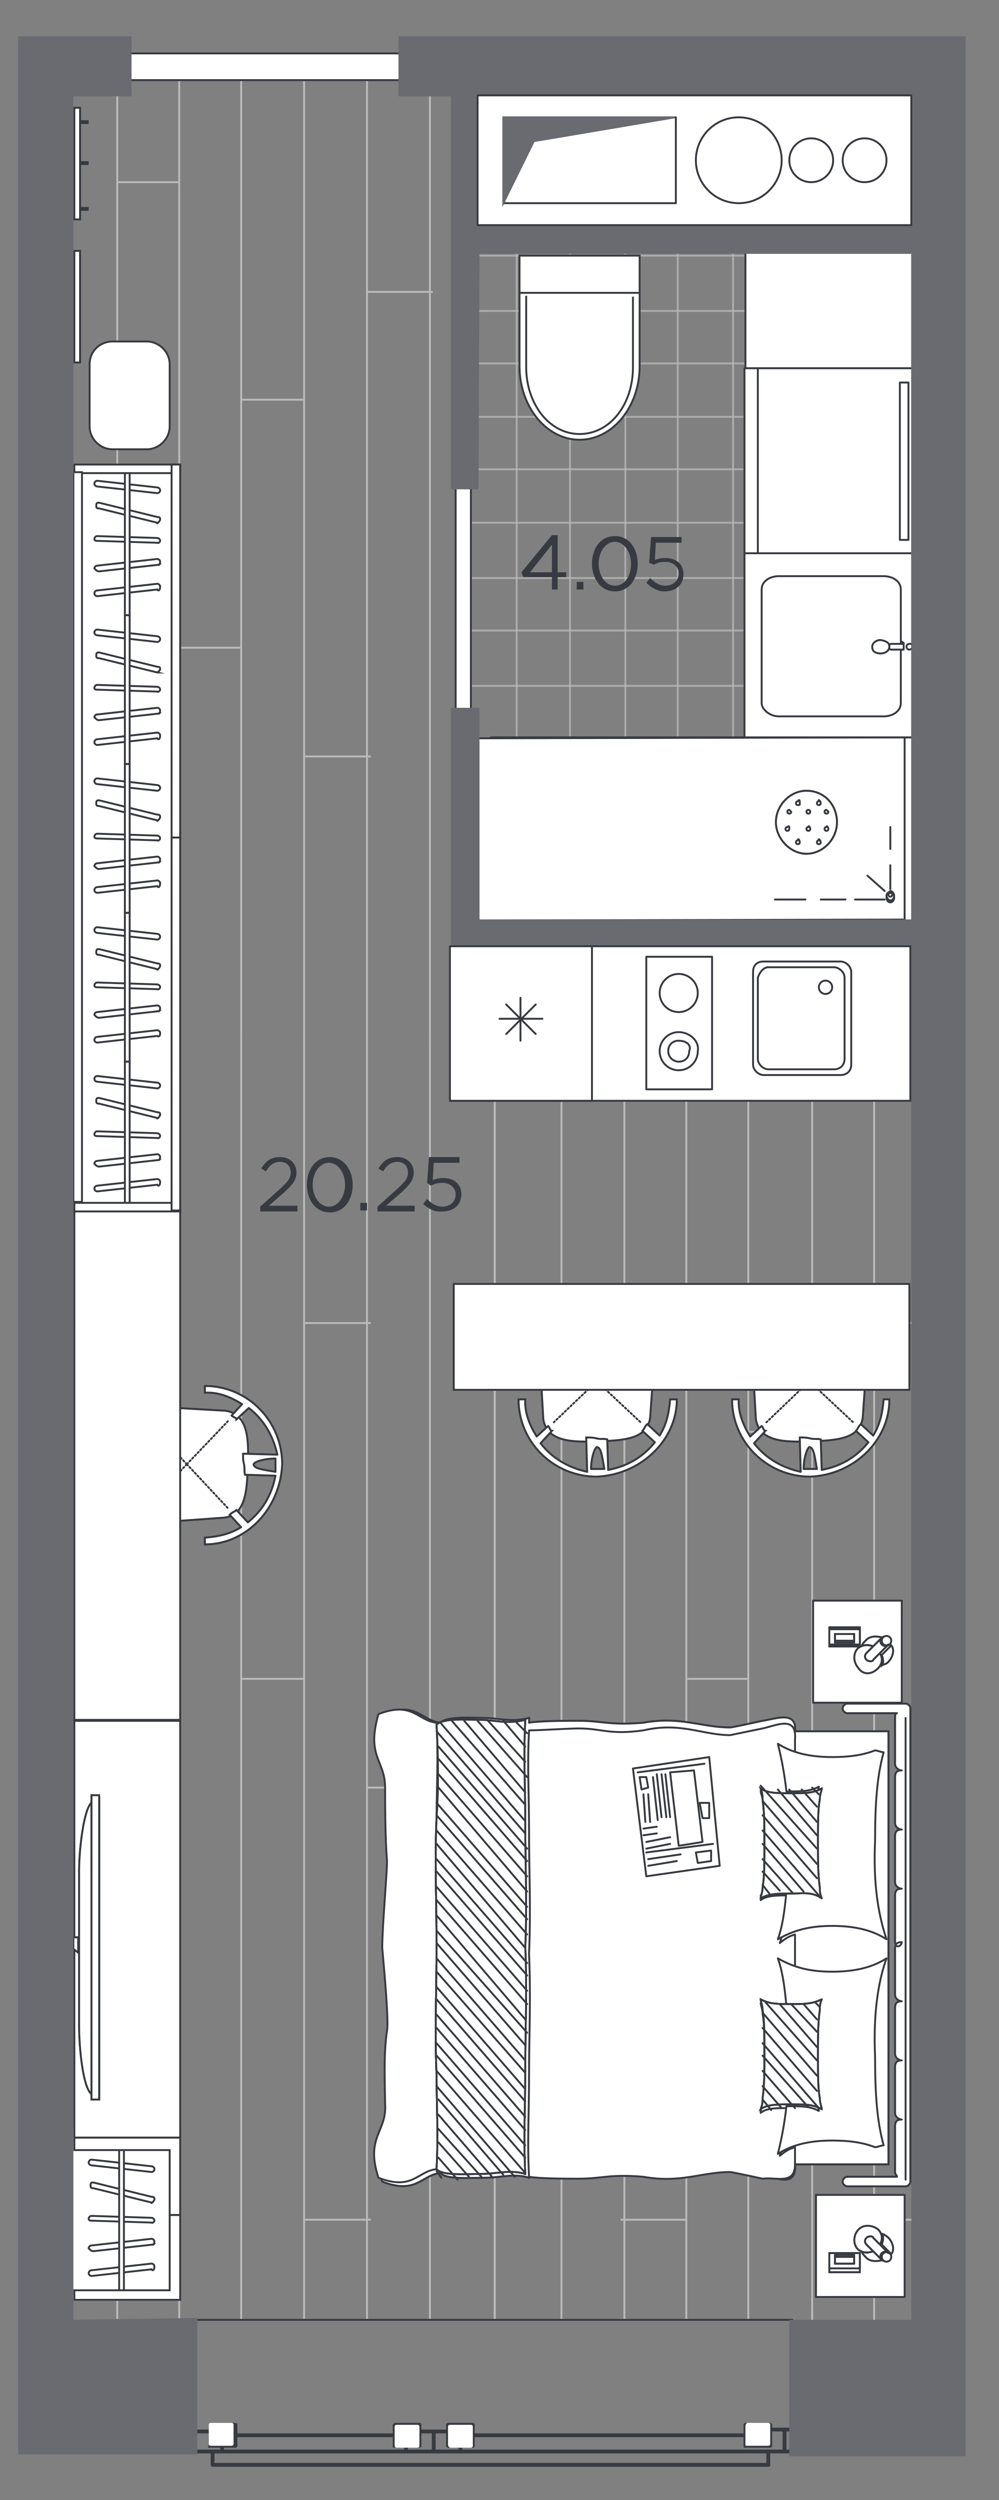 <?xml version="1.0" encoding="utf-8"?>
<!-- Generator: Adobe Illustrator 27.2.0, SVG Export Plug-In . SVG Version: 6.00 Build 0)  -->
<svg version="1.1" id="Слой_1" xmlns="http://www.w3.org/2000/svg" xmlns:xlink="http://www.w3.org/1999/xlink" x="0px" y="0px"
	 viewBox="0 0 104.8 262.1" style="enable-background:new 0 0 104.8 262.1;" xml:space="preserve">
<rect x="0" y="0" width="104.8" height="262.1" fill="#808080" stroke="none"/>
<style type="text/css">
	.st0{opacity:0.74;fill:none;stroke:#BABABA;stroke-width:0.2;stroke-miterlimit:10;enable-background:new    ;}
	.st1{clip-path:url(#SVGID_00000013886718184617497660000000141795579044953019_);}
	.st2{fill:none;}
	.st3{fill:none;stroke:#BABABA;stroke-width:0.2;stroke-miterlimit:10;}
	.st4{fill:#373A41;}
	.st5{fill:#FFFFFF;}
	.st6{fill:#FFFFFF;stroke:#373A41;stroke-width:0.2;stroke-linecap:round;stroke-linejoin:round;stroke-miterlimit:22.926;}
	.st7{fill:#FFFFFF;stroke:#373A41;stroke-width:0.2;stroke-miterlimit:22.926;}
	.st8{fill:#696B71;stroke:#696B71;stroke-width:0.2;stroke-miterlimit:10;}
	.st9{fill-rule:evenodd;clip-rule:evenodd;fill:#FFFFFF;stroke:#373A41;stroke-width:0.2;stroke-miterlimit:10;}
	.st10{fill:#FFFFFF;stroke:#373A41;stroke-width:0.2;stroke-miterlimit:10;}
	.st11{fill:#FFFFFF;stroke:#373A41;stroke-width:0.2;stroke-linecap:round;stroke-linejoin:round;stroke-miterlimit:22.926;}
	
		.st12{fill:#FFFFFF;stroke:#373A41;stroke-width:0.2;stroke-linecap:round;stroke-linejoin:round;stroke-miterlimit:22.926;stroke-dasharray:0.163,0.243;}
</style>
<g>
	<line class="st0" x1="54.2" y1="93.9" x2="54.2" y2="19.5"/>
	<line class="st0" x1="48.7" y1="93.9" x2="48.7" y2="19.8"/>
	<line class="st0" x1="59.8" y1="93.9" x2="59.8" y2="19.5"/>
	<line class="st0" x1="65.6" y1="93.9" x2="65.6" y2="19.5"/>
	<line class="st0" x1="71.1" y1="93.9" x2="71.1" y2="19.5"/>
	<line class="st0" x1="76.9" y1="93.9" x2="76.9" y2="19.5"/>
	<line class="st0" x1="82.5" y1="93.9" x2="82.5" y2="19.5"/>
	<line class="st0" x1="88.3" y1="93.9" x2="88.3" y2="19.8"/>
	<line class="st0" x1="93.8" y1="93.9" x2="93.8" y2="19.8"/>
	<line class="st0" x1="48.4" y1="49.2" x2="95.6" y2="49.2"/>
	<line class="st0" x1="48.4" y1="43.7" x2="95.6" y2="43.7"/>
	<line class="st0" x1="48.4" y1="54.8" x2="95.6" y2="54.8"/>
	<line class="st0" x1="48.4" y1="60.6" x2="95.6" y2="60.6"/>
	<line class="st0" x1="48.4" y1="66.1" x2="95.6" y2="66.1"/>
	<line class="st0" x1="48.4" y1="21.3" x2="96.1" y2="21.3"/>
	<line class="st0" x1="48.4" y1="26.8" x2="96.1" y2="26.8"/>
	<line class="st0" x1="48.4" y1="32.6" x2="95.6" y2="32.6"/>
	<line class="st0" x1="48.4" y1="38.1" x2="95.6" y2="38.1"/>
	<line class="st0" x1="48.4" y1="71.9" x2="95.6" y2="71.9"/>
	<line class="st0" x1="48.4" y1="77.5" x2="95.6" y2="77.5"/>
	<line class="st0" x1="48.4" y1="83.3" x2="95.6" y2="83.3"/>
	<line class="st0" x1="48.4" y1="88.8" x2="95.6" y2="88.8"/>
</g>
<g>
	<g>
		<g>
			<g>
				<defs>
					<polygon id="SVGID_1_" points="98.4,97.7 48.8,97.7 48.8,6.2 4.8,6.9 4.8,243.1 99.4,243.3 					"/>
				</defs>
				<clipPath id="SVGID_00000161603102225924700830000007569680422525560493_">
					<use xlink:href="#SVGID_1_"  style="overflow:visible;"/>
				</clipPath>
				<g style="clip-path:url(#SVGID_00000161603102225924700830000007569680422525560493_);">
					<polygon class="st2" points="163.9,-10.3 163.9,232.8 106.9,233.5 107.2,177.5 8.1,177.8 8.1,229.9 -64.5,230.6 -64.5,77.6 
						44.8,77.6 44.8,-10.3 					"/>
					<g>
						<g>
							<g>
								<g>
									<line class="st3" x1="-0.9" y1="109" x2="-0.9" y2="-177.1"/>
									<line class="st3" x1="5.7" y1="109" x2="5.7" y2="-177.1"/>
									<line class="st3" x1="12.3" y1="109" x2="12.3" y2="-177.1"/>
									<line class="st3" x1="18.8" y1="109" x2="18.8" y2="-177.1"/>
									<line class="st3" x1="25.3" y1="109" x2="25.3" y2="-177.1"/>
									<line class="st3" x1="31.9" y1="109" x2="31.9" y2="-177.1"/>
									<line class="st3" x1="38.5" y1="109" x2="38.5" y2="-177.1"/>
									<line class="st3" x1="45.1" y1="109" x2="45.1" y2="-177.1"/>
									<line class="st3" x1="51.9" y1="109" x2="51.9" y2="-177.1"/>
									<line class="st3" x1="45.4" y1="30.6" x2="38.5" y2="30.6"/>
									<line class="st3" x1="31.9" y1="41.9" x2="25.3" y2="41.9"/>
									<line class="st3" x1="18.8" y1="19.1" x2="12.3" y2="19.1"/>
									<line class="st3" x1="5.3" y1="30.6" x2="-1.3" y2="30.6"/>
									<line class="st3" x1="38.9" y1="79.3" x2="31.9" y2="79.3"/>
									<line class="st3" x1="25.3" y1="67.9" x2="18.8" y2="67.9"/>
									<line class="st3" x1="12.3" y1="79.3" x2="5.7" y2="79.3"/>
									<line class="st3" x1="-1.3" y1="90.6" x2="-7.8" y2="90.6"/>
								</g>
								<g>
									<line class="st3" x1="-0.9" y1="109" x2="-0.9" y2="395"/>
									<line class="st3" x1="5.7" y1="109" x2="5.7" y2="395"/>
									<line class="st3" x1="12.3" y1="109" x2="12.3" y2="395"/>
									<line class="st3" x1="18.8" y1="109" x2="18.8" y2="395"/>
									<line class="st3" x1="25.3" y1="109" x2="25.3" y2="395"/>
									<line class="st3" x1="31.9" y1="109" x2="31.9" y2="395"/>
									<line class="st3" x1="38.5" y1="109" x2="38.5" y2="395"/>
									<line class="st3" x1="45.1" y1="109" x2="45.1" y2="395"/>
									<line class="st3" x1="51.9" y1="109" x2="51.9" y2="395"/>
									<line class="st3" x1="45.4" y1="187.4" x2="38.5" y2="187.4"/>
									<line class="st3" x1="38.9" y1="232.7" x2="31.9" y2="232.7"/>
									<line class="st3" x1="31.9" y1="176" x2="25.3" y2="176"/>
									<line class="st3" x1="18.8" y1="198.9" x2="12.3" y2="198.9"/>
									<line class="st3" x1="12.3" y1="232.7" x2="5.7" y2="232.7"/>
									<line class="st3" x1="5.3" y1="187.4" x2="-1.3" y2="187.4"/>
									<line class="st3" x1="-1.3" y1="221.3" x2="-7.8" y2="221.3"/>
									<line class="st3" x1="38.9" y1="138.7" x2="31.9" y2="138.7"/>
									<line class="st3" x1="25.3" y1="150.1" x2="18.8" y2="150.1"/>
									<line class="st3" x1="12.3" y1="138.7" x2="5.7" y2="138.7"/>
									<line class="st3" x1="-1.3" y1="127.3" x2="-7.8" y2="127.3"/>
								</g>
							</g>
						</g>
						<g>
							<g>
								<g>
									<line class="st3" x1="98.3" y1="109" x2="98.3" y2="395"/>
									<line class="st3" x1="91.7" y1="109" x2="91.7" y2="395"/>
									<line class="st3" x1="85.2" y1="109" x2="85.2" y2="395"/>
									<line class="st3" x1="78.5" y1="109" x2="78.5" y2="395"/>
									<line class="st3" x1="72" y1="109" x2="72" y2="395"/>
									<line class="st3" x1="65.5" y1="109" x2="65.5" y2="395"/>
									<line class="st3" x1="58.9" y1="109" x2="58.9" y2="395"/>
									<line class="st3" x1="51.9" y1="109" x2="51.9" y2="395"/>
									<line class="st3" x1="58.5" y1="187.4" x2="65.5" y2="187.4"/>
									<line class="st3" x1="65.1" y1="232.7" x2="72" y2="232.7"/>
									<line class="st3" x1="72" y1="176" x2="78.5" y2="176"/>
									<line class="st3" x1="85.2" y1="198.9" x2="91.7" y2="198.9"/>
									<line class="st3" x1="91.7" y1="232.7" x2="98.3" y2="232.7"/>
									<line class="st3" x1="98.6" y1="187.4" x2="105.1" y2="187.4"/>
									<line class="st3" x1="65.1" y1="138.7" x2="72" y2="138.7"/>
									<line class="st3" x1="78.5" y1="150.1" x2="85.2" y2="150.1"/>
									<line class="st3" x1="91.7" y1="138.7" x2="98.3" y2="138.7"/>
								</g>
								<g>
									<line class="st3" x1="98.3" y1="109" x2="98.3" y2="-177.1"/>
									<line class="st3" x1="91.7" y1="109" x2="91.7" y2="-177.1"/>
									<line class="st3" x1="85.2" y1="109" x2="85.2" y2="-177.1"/>
									<line class="st3" x1="78.5" y1="109" x2="78.5" y2="-177.1"/>
									<line class="st3" x1="72" y1="109" x2="72" y2="-177.1"/>
									<line class="st3" x1="65.5" y1="109" x2="65.5" y2="-177.1"/>
									<line class="st3" x1="58.9" y1="109" x2="58.9" y2="-177.1"/>
									<line class="st3" x1="51.9" y1="109" x2="51.9" y2="-177.1"/>
									<line class="st3" x1="58.5" y1="30.6" x2="65.5" y2="30.6"/>
									<line class="st3" x1="72" y1="41.9" x2="78.5" y2="41.9"/>
									<line class="st3" x1="85.2" y1="19.1" x2="91.7" y2="19.1"/>
									<line class="st3" x1="98.6" y1="30.6" x2="105.1" y2="30.6"/>
									<line class="st3" x1="65.1" y1="79.3" x2="72" y2="79.3"/>
									<line class="st3" x1="78.5" y1="67.9" x2="85.2" y2="67.9"/>
									<line class="st3" x1="91.7" y1="79.3" x2="98.3" y2="79.3"/>
								</g>
							</g>
						</g>
					</g>
				</g>
			</g>
		</g>
	</g>
</g>
<rect x="20" y="256.8" class="st4" width="63" height="0.4"/>
<path class="st4" d="M22.3,258.6h58.3c0,0,0.2,0,0.2-0.2l0,0c0,0,0-0.2-0.2-0.2H22.3C22.1,258.2,22.1,258.4,22.3,258.6L22.3,258.6
	C22.1,258.6,22.1,258.6,22.3,258.6z"/>
<path class="st4" d="M22.1,257v1.4c0,0,0,0.2,0.2,0.2l0,0c0,0,0.2,0,0.2-0.2V257C22.5,257,22.3,256.8,22.1,257L22.1,257
	C22.1,256.8,22.1,257,22.1,257z"/>
<path class="st4" d="M80.4,257v1.4c0,0,0,0.2,0.2,0.2l0,0c0,0,0.2,0,0.2-0.2V257C80.8,257,80.6,256.8,80.4,257L80.4,257
	C80.4,256.8,80.4,257,80.4,257z"/>
<rect x="24.5" y="255.1" class="st4" width="16.7" height="0.4"/>
<rect x="49.6" y="255.1" class="st4" width="28.6" height="0.4"/>
<rect x="45.3" y="255" class="st4" width="0.4" height="2"/>
<rect x="42.4" y="256.4" class="st4" width="0.4" height="0.6"/>
<rect x="48.1" y="256.5" class="st4" width="0.4" height="0.6"/>
<rect x="44" y="254.7" class="st4" width="3" height="0.4"/>
<rect x="19.7" y="254.7" class="st4" width="2.2" height="0.4"/>
<rect x="23.1" y="254.9" class="st4" width="0.4" height="2.2"/>
<rect x="80.8" y="254.5" class="st4" width="2.2" height="0.4"/>
<rect x="82.1" y="254.8" class="st4" width="0.4" height="2.2"/>
<path class="st4" d="M78.2,256.6h2.6c0.2,0,0.2-0.2,0.2-0.2v-2.2c0-0.2-0.2-0.2-0.2-0.2h-2.6c-0.2,0-0.2,0.2-0.2,0.2v2.2
	C78,256.6,78,256.6,78.2,256.6z"/>
<path class="st5" d="M78.4,256.4h2.2c0.2,0,0.2-0.2,0.2-0.2v-2c0-0.2-0.2-0.2-0.2-0.2h-2.2c-0.2,0.1-0.2,0.3-0.2,0.3v2
	C78.2,256.4,78.2,256.4,78.4,256.4z"/>
<path class="st4" d="M47,256.6h2.6c0.2,0,0.2-0.2,0.2-0.2v-2.2c0-0.2-0.2-0.2-0.2-0.2H47c-0.2,0-0.2,0.2-0.2,0.2v2.2
	C46.8,256.6,47,256.6,47,256.6z"/>
<path class="st5" d="M47.2,256.6h2.2c0.2,0,0.2-0.2,0.2-0.2v-2c0-0.2-0.2-0.2-0.2-0.2h-2.2c-0.2,0-0.2,0.2-0.2,0.2v2L47.2,256.6z"/>
<path class="st4" d="M41.4,256.6H44c0.2,0,0.2-0.2,0.2-0.2v-2.2c0-0.2-0.2-0.2-0.2-0.2h-2.6c-0.2,0.1-0.2,0.3-0.2,0.3v2.1
	C41.2,256.6,41.2,256.6,41.4,256.6z"/>
<path class="st5" d="M41.6,256.6h2.2c0.2,0,0.2-0.2,0.2-0.2v-2c0-0.2-0.2-0.2-0.2-0.2h-2.2c-0.2,0-0.2,0.2-0.2,0.2v2
	C41.4,256.4,41.4,256.6,41.6,256.6z"/>
<path class="st4" d="M22.1,256.6h2.6c0.2,0,0.2-0.2,0.2-0.2v-2.2c0-0.2-0.2-0.2-0.2-0.2h-2.6c-0.2,0-0.2,0.2-0.2,0.2v2.2
	C21.7,256.6,21.9,256.6,22.1,256.6z"/>
<path class="st5" d="M22.1,256.4h2.2c0.2,0,0.2-0.2,0.2-0.2v-2c0-0.2-0.2-0.2-0.2-0.2h-2.2c-0.2,0-0.2,0.2-0.2,0.2v2
	C21.9,256.4,22.1,256.4,22.1,256.4z"/>
<rect x="19.8" y="243.1" class="st4" width="63.4" height="0.2"/>
<rect x="11.8" y="5.6" class="st6" width="33.8" height="2.8"/>
<rect x="47.8" y="47.2" class="st6" width="1.6" height="33.8"/>
<rect x="51.5" y="77.3" class="st6" width="44.2" height="19.2"/>
<polygon class="st6" points="50.2,96.5 94.9,96.4 94.9,77.3 50.2,77.4 "/>
<path class="st6" d="M87.8,86.2c0,1.8-1.5,3.3-3.2,3.3s-3.2-1.6-3.2-3.3c0-1.8,1.5-3.3,3.2-3.3C86.5,82.9,87.8,84.4,87.8,86.2"/>
<path class="st6" d="M87.8,86.2c0,1.8-1.5,3.3-3.2,3.3s-3.2-1.6-3.2-3.3c0-1.8,1.5-3.3,3.2-3.3C86.5,82.9,87.8,84.4,87.8,86.2z"/>
<path class="st6" d="M83,85.1c0,0.2-0.2,0.2-0.2,0.2c-0.2,0-0.2-0.2-0.2-0.2c0-0.2,0.2-0.2,0.2-0.2L83,85.1"/>
<path class="st6" d="M85,85.1c0,0.2-0.2,0.2-0.2,0.2c-0.2,0-0.2-0.2-0.2-0.2c0-0.2,0.2-0.2,0.2-0.2C85,84.9,85,85.1,85,85.1"/>
<path class="st6" d="M86.9,85.1c0,0.2-0.2,0.2-0.2,0.2c-0.2,0-0.2-0.2-0.2-0.2c0-0.2,0.2-0.2,0.2-0.2L86.9,85.1"/>
<path class="st6" d="M82.8,86.9c0,0.2-0.2,0.2-0.2,0.2c-0.2,0-0.2-0.2-0.2-0.2c0-0.2,0.2-0.2,0.2-0.2C82.8,86.5,82.8,86.7,82.8,86.9
	"/>
<path class="st6" d="M85,86.9c0,0.2-0.2,0.2-0.2,0.2c-0.2,0-0.2-0.2-0.2-0.2c0-0.2,0.2-0.2,0.2-0.2C84.8,86.5,85,86.7,85,86.9"/>
<path class="st6" d="M86.9,86.9c0,0.2-0.2,0.2-0.2,0.2c-0.2,0-0.2-0.2-0.2-0.2c0-0.2,0.2-0.2,0.2-0.2C86.7,86.5,86.9,86.7,86.9,86.9
	"/>
<path class="st6" d="M83.9,88.3c0,0.2-0.2,0.2-0.2,0.2c-0.2,0-0.2-0.2-0.2-0.2c0-0.2,0.2-0.2,0.2-0.2C83.7,87.8,83.9,88.1,83.9,88.3
	"/>
<path class="st6" d="M86.1,88.3c0,0.2-0.2,0.2-0.2,0.2c-0.2,0-0.2-0.2-0.2-0.2c0-0.2,0.2-0.2,0.2-0.2C85.8,87.8,86.1,88.1,86.1,88.3
	"/>
<path class="st6" d="M83.9,84.2c0,0.2,0,0.2-0.2,0.2s-0.2-0.2-0.2-0.2c0-0.2,0.2-0.2,0.2-0.2C83.9,83.7,83.9,84,83.9,84.2"/>
<path class="st6" d="M86.1,84.2c0,0.2-0.2,0.2-0.2,0.2c-0.2,0-0.2-0.2-0.2-0.2c0-0.2,0.2-0.2,0.2-0.2C85.8,83.7,86.1,84,86.1,84.2"
	/>
<path class="st6" d="M93.4,93.6c-0.2,0-0.4,0.2-0.4,0.5s0.2,0.5,0.4,0.5c0.2,0,0.4-0.2,0.4-0.5C93.8,93.9,93.6,93.6,93.4,93.6z"/>
<path class="st6" d="M93.4,93.6c-0.2,0-0.2,0.2-0.2,0.2c0,0.2,0.2,0.2,0.2,0.2c0.2,0,0.2-0.2,0.2-0.2C93.8,93.9,93.6,93.6,93.4,93.6
	z"/>
<line class="st6" x1="92.8" y1="94.3" x2="89.7" y2="94.3"/>
<line class="st6" x1="93.4" y1="93.2" x2="93.4" y2="90.7"/>
<line class="st6" x1="92.8" y1="93.4" x2="91" y2="91.8"/>
<line class="st6" x1="88.7" y1="94.3" x2="86.1" y2="94.3"/>
<line class="st6" x1="93.4" y1="89" x2="93.4" y2="86.7"/>
<line class="st6" x1="84.5" y1="94.3" x2="81.3" y2="94.3"/>
<path class="st6" d="M93,93.9c0,0.2,0.2,0.5,0.4,0.5c0.2,0,0.4-0.2,0.4-0.5c0-0.2-0.2-0.5-0.4-0.5C93.2,93.6,93,93.6,93,93.9"/>
<path class="st6" d="M93.4,93.6c-0.2,0-0.2,0.2-0.2,0.2c0,0.2,0.2,0.2,0.2,0.2c0.2,0,0.2-0.2,0.2-0.2C93.8,93.9,93.6,93.6,93.4,93.6
	z"/>
<g>
	<rect x="78.1" y="58" class="st6" width="17.6" height="19.3"/>
	<path class="st6" d="M94.5,61.8v11.9c0,0.9-0.9,1.4-1.8,1.4h-11c-0.9,0-1.8-0.7-1.8-1.4V61.8c0-0.9,0.9-1.4,1.8-1.4h11
		C93.6,60.4,94.5,60.9,94.5,61.8z"/>
	<path class="st6" d="M93,67.8c0,0.3-0.3,0.7-0.7,0.7s-0.7-0.3-0.7-0.7c0-0.3,0.3-0.7,0.7-0.7C92.8,67.4,93,67.4,93,67.8z"/>
	<path class="st6" d="M93.3,67.8c0,0.3-0.3,0.7-0.9,0.7c-0.7,0-0.9-0.3-0.9-0.7c0-0.3,0.3-0.7,0.9-0.7C93,67.2,93.3,67.4,93.3,67.8z
		"/>
	<path class="st6" d="M95.7,67.8c0,0.3-0.3,0.3-0.3,0.3c-0.3,0-0.3-0.3-0.3-0.3c0-0.3,0.3-0.3,0.3-0.3S95.7,67.4,95.7,67.8z"/>
	<path class="st6" d="M94.8,68.1L94.8,68.1h-1.2c-0.3,0-0.3,0-0.3-0.3s0-0.3,0.3-0.3h1.2l0,0C94.8,67.4,94.8,67.8,94.8,68.1
		C94.8,67.8,94.8,68.1,94.8,68.1z"/>
	<line class="st6" x1="94.8" y1="67.4" x2="94.5" y2="67.2"/>
</g>
<g>
	<rect x="78.1" y="38.6" class="st6" width="16.2" height="19.4"/>
	<rect x="79.5" y="38.6" class="st6" width="16.2" height="19.4"/>
	<rect x="94.4" y="40.1" class="st6" width="0.9" height="16.5"/>
</g>
<rect x="78.2" y="26.5" class="st6" width="17.5" height="12.1"/>
<path class="st7" d="M67.1,26.8v11.6c0,4.2-2.8,7.7-6.3,7.7c-3.5,0-6.3-3.5-6.3-7.7V26.8C54.5,26.8,67.1,26.8,67.1,26.8z"/>
<path class="st7" d="M66.4,31.1v7v0.4c0,3.9-2.4,7-5.6,7c-3.2,0-5.6-3.2-5.6-7v-0.4v-7C55.2,31.1,66.4,31.1,66.4,31.1z"/>
<line class="st6" x1="54.5" y1="30.7" x2="67.1" y2="30.7"/>
<polygon class="st8" points="82.9,257.4 101.2,257.4 101.2,3.9 41.9,3.9 41.9,10 47.4,10 47.4,51.2 50.1,51.2 50.2,26.5 95.7,26.5 
	95.7,96.5 50.2,96.5 50.2,74.3 47.4,74.3 47.4,99.2 95.7,99.2 95.7,243.3 82.9,243.3 "/>
<rect x="50.1" y="10" class="st6" width="45.5" height="13.6"/>
<g>
	<circle class="st6" cx="77.5" cy="16.8" r="4.5"/>
	<circle class="st6" cx="85.1" cy="16.8" r="2.3"/>
	<circle class="st6" cx="90.7" cy="16.8" r="2.3"/>
	<rect x="52.9" y="12.3" class="st6" width="18" height="9"/>
	<polygon class="st8" points="52.8,21.3 56,14.8 70.8,12.3 52.8,12.3 	"/>
</g>
<g>
	<path class="st4" d="M57.9,60.5h-3l-0.2-0.5l3.2-3.9h0.6V60h0.9v0.5h-0.9v1.3h-0.6V60.5z M57.9,60v-2.9L55.6,60H57.9z"/>
	<path class="st4" d="M60.5,61h0.7v0.8h-0.7V61z"/>
	<path class="st4" d="M62.1,59.1c0-1.6,0.9-2.9,2.4-2.9s2.4,1.3,2.4,2.9c0,1.6-0.9,2.9-2.4,2.9C63,62,62.1,60.6,62.1,59.1z
		 M66.2,59.1c0-1.2-0.7-2.3-1.7-2.3c-1,0-1.7,1.1-1.7,2.3c0,1.2,0.7,2.3,1.7,2.3C65.6,61.4,66.2,60.3,66.2,59.1z"/>
	<path class="st4" d="M67.8,61.1l0.4-0.5c0.5,0.5,1,0.8,1.6,0.8c0.8,0,1.4-0.5,1.4-1.3c0-0.7-0.6-1.2-1.4-1.2
		c-0.5,0-0.8,0.1-1.2,0.3L68.1,59l0.2-2.7h3.2v0.6h-2.7l-0.1,1.8c0.3-0.1,0.6-0.2,1.1-0.2c1.1,0,1.9,0.6,1.9,1.7
		c0,1.1-0.8,1.8-2,1.8C69,62,68.3,61.6,67.8,61.1z"/>
</g>
<g>
	<g>
		<rect x="85.3" y="167.8" class="st6" width="9.3" height="10.7"/>
		<g>
			<path class="st9" d="M91.6,172.6l0.9-0.9c0,0,0,0,0.2,0c-0.7-0.2-1.4-0.2-1.8,0.2c-0.2,0.2-0.5,0.5-0.5,0.7
				C90.7,172.4,91.1,172.4,91.6,172.6 M93.2,174.2c0.5-0.5,0.7-1.4,0.2-1.8c0,0,0,0,0,0.2l-0.9,0.9c0.2,0.5,0.2,0.9,0,1.1
				C92.5,174.5,93,174.5,93.2,174.2"/>
			<path class="st6" d="M91.6,172.6l0.9-0.9c0,0,0,0,0.2,0c-0.7-0.2-1.4-0.2-1.8,0.2c-0.2,0.2-0.5,0.5-0.5,0.7
				C90.7,172.4,91.1,172.4,91.6,172.6z M93.2,174.2c0.5-0.5,0.7-1.4,0.2-1.8c0,0,0,0,0,0.2l-0.9,0.9c0.2,0.5,0.2,0.9,0,1.1
				C92.5,174.5,93,174.5,93.2,174.2z"/>
			<path class="st9" d="M92.1,174.9c0.5-0.5,0.5-1.1,0.2-1.6l-0.7,0.7c-0.2,0.2-0.5,0.2-0.7,0s-0.2-0.5,0-0.7l0.7-0.7
				c-0.5-0.2-1.1-0.2-1.6,0.2c-0.5,0.5-0.5,1.4,0,2C90.5,175.6,91.4,175.6,92.1,174.9"/>
			<path class="st6" d="M92.1,174.9c0.5-0.5,0.5-1.1,0.2-1.6l-0.7,0.7c-0.2,0.2-0.5,0.2-0.7,0s-0.2-0.5,0-0.7l0.7-0.7
				c-0.5-0.2-1.1-0.2-1.6,0.2c-0.5,0.5-0.5,1.4,0,2C90.5,175.6,91.4,175.6,92.1,174.9z"/>
			<path class="st9" d="M93.2,172.4c0.2-0.2,0.2-0.5,0-0.7s-0.5-0.2-0.7,0s-0.2,0.5,0,0.7S93.2,172.6,93.2,172.4"/>
			<circle class="st6" cx="93" cy="172" r="0.5"/>
			<path class="st9" d="M91.6,174l1.6-1.6c-0.2,0.2-0.5,0.2-0.7,0s-0.2-0.5,0-0.7l-1.6,1.6c-0.2,0.2-0.2,0.5,0,0.7
				S91.6,174.2,91.6,174"/>
			<path class="st6" d="M91.6,174l1.6-1.6c-0.2,0.2-0.5,0.2-0.7,0s-0.2-0.5,0-0.7l-1.6,1.6c-0.2,0.2-0.2,0.5,0,0.7
				S91.6,174.2,91.6,174z"/>
			<rect x="87" y="170.6" class="st9" width="3.2" height="2"/>
			<rect x="87" y="170.6" class="st6" width="3.2" height="2"/>
			<rect x="87" y="170.8" class="st9" width="3.2" height="1.6"/>
			<rect x="87" y="170.8" class="st6" width="3.2" height="1.6"/>
			<rect x="87.6" y="171.3" class="st9" width="2" height="0.9"/>
			<rect x="87.6" y="171.3" class="st6" width="2" height="0.9"/>
			<rect x="87.6" y="171.3" class="st9" width="2" height="0.7"/>
			<rect x="87.6" y="171.3" class="st6" width="2" height="0.7"/>
		</g>
	</g>
	<g>
		<rect x="85.6" y="230.1" class="st6" width="9.3" height="10.7"/>
		<g>
			<path class="st9" d="M91.6,236l0.9,0.9c0,0,0,0,0.2,0c-0.7,0.2-1.4,0.2-1.8-0.2c-0.2-0.2-0.5-0.5-0.5-0.7
				C90.7,236.2,91.1,236.2,91.6,236 M93.2,234.6c0.5,0.5,0.7,1.4,0.2,1.8c0,0,0,0,0-0.2l-0.9-0.9c0.2-0.5,0.2-0.9,0-1.1
				C92.5,234.1,93,234.4,93.2,234.6"/>
			<path class="st6" d="M91.6,236l0.9,0.9c0,0,0,0,0.2,0c-0.7,0.2-1.4,0.2-1.8-0.2c-0.2-0.2-0.5-0.5-0.5-0.7
				C90.7,236.2,91.1,236.2,91.6,236z M93.2,234.6c0.5,0.5,0.7,1.4,0.2,1.8c0,0,0,0,0-0.2l-0.9-0.9c0.2-0.5,0.2-0.9,0-1.1
				C92.5,234.1,93,234.4,93.2,234.6z"/>
			<path class="st9" d="M92.1,233.7c0.5,0.5,0.5,1.1,0.2,1.6l-0.7-0.7c-0.2-0.2-0.5-0.2-0.7,0s-0.2,0.5,0,0.7l0.7,0.7
				c-0.5,0.2-1.1,0.2-1.6-0.2c-0.5-0.5-0.5-1.4,0-2S91.4,233.2,92.1,233.7"/>
			<path class="st6" d="M92.1,233.7c0.5,0.5,0.5,1.1,0.2,1.6l-0.7-0.7c-0.2-0.2-0.5-0.2-0.7,0s-0.2,0.5,0,0.7l0.7,0.7
				c-0.5,0.2-1.1,0.2-1.6-0.2c-0.5-0.5-0.5-1.4,0-2S91.4,233.2,92.1,233.7z"/>
			<path class="st9" d="M93.2,236.2c0.2,0.2,0.2,0.5,0,0.7s-0.5,0.2-0.7,0s-0.2-0.5,0-0.7S93.2,236,93.2,236.2"/>
			<circle class="st6" cx="93" cy="236.6" r="0.5"/>
			<path class="st9" d="M91.6,234.6l1.6,1.6c-0.2-0.2-0.5-0.2-0.7,0s-0.2,0.5,0,0.7l-1.6-1.6c-0.2-0.2-0.2-0.5,0-0.7
				S91.6,234.4,91.6,234.6"/>
			<path class="st6" d="M91.6,234.6l1.6,1.6c-0.2-0.2-0.5-0.2-0.7,0s-0.2,0.5,0,0.7l-1.6-1.6c-0.2-0.2-0.2-0.5,0-0.7
				S91.6,234.4,91.6,234.6z"/>
			<rect x="87" y="236.2" class="st9" width="3.2" height="2"/>
			<rect x="87" y="236.2" class="st6" width="3.2" height="2"/>
			<rect x="87" y="236.2" class="st9" width="3.2" height="1.6"/>
			<rect x="87" y="236.2" class="st6" width="3.2" height="1.6"/>
			<rect x="87.6" y="236.4" class="st9" width="2" height="0.9"/>
			<rect x="87.6" y="236.4" class="st6" width="2" height="0.9"/>
			<rect x="87.6" y="236.6" class="st9" width="2" height="0.7"/>
			<rect x="87.6" y="236.6" class="st6" width="2" height="0.7"/>
		</g>
	</g>
	<g>
		<path class="st9" d="M93.9,203.5v-4.8c0-0.5,0.2-0.7,0.7-0.7c-0.2,0-0.7-0.2-0.7-0.7v-4.8c0-0.5,0.2-0.7,0.7-0.7
			c-0.2,0-0.7-0.2-0.7-0.7v-4.8c0-0.5,0.2-0.7,0.7-0.7c-0.2,0-0.7-0.2-0.7-0.7v-4.8c0-0.2,0-0.5,0.2-0.5h-5.2
			c-0.2,0-0.5-0.2-0.5-0.5l0,0c0-0.2,0.2-0.5,0.5-0.5H95c0.2,0,0.5,0.2,0.5,0.5v49.6c0,0.2-0.2,0.5-0.5,0.5h-6.1
			c-0.2,0-0.5-0.2-0.5-0.5l0,0c0-0.2,0.2-0.5,0.5-0.5h5.2c0-0.2-0.2-0.2-0.2-0.5v-4.8c0-0.5,0.2-0.7,0.7-0.7c-0.2,0-0.7-0.2-0.7-0.7
			v-4.8c0-0.5,0.2-0.7,0.7-0.7c-0.2,0-0.7-0.2-0.7-0.7v-4.8c0-0.5,0.2-0.7,0.7-0.7c-0.2,0-0.7-0.2-0.7-0.7v-4.8
			c0-0.5,0.2-0.7,0.7-0.7C94.6,204,93.9,204.4,93.9,203.5"/>
		<path class="st6" d="M93.9,203.5v-4.8c0-0.5,0.2-0.7,0.7-0.7c-0.2,0-0.7-0.2-0.7-0.7v-4.8c0-0.5,0.2-0.7,0.7-0.7
			c-0.2,0-0.7-0.2-0.7-0.7v-4.8c0-0.5,0.2-0.7,0.7-0.7c-0.2,0-0.7-0.2-0.7-0.7v-4.8c0-0.2,0-0.5,0.2-0.5h-5.2
			c-0.2,0-0.5-0.2-0.5-0.5l0,0c0-0.2,0.2-0.5,0.5-0.5H95c0.2,0,0.5,0.2,0.5,0.5v49.6c0,0.2-0.2,0.5-0.5,0.5h-6.1
			c-0.2,0-0.5-0.2-0.5-0.5l0,0c0-0.2,0.2-0.5,0.5-0.5h5.2c0-0.2-0.2-0.2-0.2-0.5v-4.8c0-0.5,0.2-0.7,0.7-0.7c-0.2,0-0.7-0.2-0.7-0.7
			v-4.8c0-0.5,0.2-0.7,0.7-0.7c-0.2,0-0.7-0.2-0.7-0.7v-4.8c0-0.5,0.2-0.7,0.7-0.7c-0.2,0-0.7-0.2-0.7-0.7v-4.8
			c0-0.5,0.2-0.7,0.7-0.7C94.6,204,93.9,204.4,93.9,203.5z"/>
		<path class="st9" d="M93.2,226.9h-9.8c0.2,2.5-2,1.4-3.4,1.1l-3.4-0.7c-2.9,0-5.2,1.4-9.1,0.5c-3.6-0.5-4.3,0.2-6.8,0.2
			c-1.1,0-4.1-0.2-5.2-0.2c0,0.2,0,0.2,0,0.5c-1.6-0.5-2.9,0-4.8,0c-1.4,0-3.9,0.2-4.5-0.5c-2,0.2-2.5,2.3-6.1,0.9
			c-1.4-4.1,0.5-4.1,0.7-7.7c0.2-1.4-0.2-5.2,0.2-7.7c0.2-1.6-0.5-6.8-0.5-9.1s0.5-7.7,0.5-9.1c-0.2-2.5-0.2-6.1-0.2-7.7
			c0-2.9-2-3.2-0.7-7.7c3.6-1.4,4.1,0.7,6.1,0.9c0.7-0.7,3.2-0.5,4.5-0.5c1.6,0,2.9,0.5,4.8,0c0,0.2,0,0.2,0,0.5
			c1.1-0.2,4.1-0.2,5.2-0.2c2.5,0,3.2,0.5,6.8,0.2c3.9-0.7,6.1,0.5,9.1,0.5c0.2,0,3.4-0.7,3.4-0.7c1.4-0.2,3.6-1.1,3.4,1.1h9.8
			V226.9z"/>
		<path class="st6" d="M93.2,226.9h-9.8c0.2,2.5-2,1.4-3.4,1.1l-3.4-0.7c-2.9,0-5.2,1.4-9.1,0.5c-3.6-0.5-4.3,0.2-6.8,0.2
			c-1.1,0-4.1-0.2-5.2-0.2c0,0.2,0,0.2,0,0.5c-1.6-0.5-2.9,0-4.8,0c-1.4,0-3.9,0.2-4.5-0.5c-2,0.2-2.5,2.3-6.1,0.9
			c-1.4-4.1,0.5-4.1,0.7-7.7c0.2-1.4-0.2-5.2,0.2-7.7c0.2-1.6-0.5-6.8-0.5-9.1s0.5-7.7,0.5-9.1c-0.2-2.5-0.2-6.1-0.2-7.7
			c0-2.9-2-3.2-0.7-7.7c3.6-1.4,4.1,0.7,6.1,0.9c0.7-0.7,3.2-0.5,4.5-0.5c1.6,0,2.9,0.5,4.8,0c0,0.2,0,0.2,0,0.5
			c1.1-0.2,4.1-0.2,5.2-0.2c2.5,0,3.2,0.5,6.8,0.2c3.9-0.7,6.1,0.5,9.1,0.5c0.2,0,3.4-0.7,3.4-0.7c1.4-0.2,3.6-1.1,3.4,1.1h9.8
			V226.9z"/>
		<path class="st6" d="M40.1,204.2c0-2.3,0.5-7.7,0.5-9.1c-0.2-2.5-0.2-6.1-0.2-7.7c0-2.9-2-3.2-0.7-7.7c3.6-1.4,4.1,0.7,6.1,0.9
			c0.2,3.6,0,7,0,10c-0.2,4.5,0,8.4,0,13.4c0,5.2-0.2,8.8,0,13.4c0,2.9,0.2,6.4,0,10c-2,0.2-2.5,2.3-6.1,0.9
			c-1.4-4.3,0.9-4.8,0.7-7.7c0-1.6-0.2-5.2,0.2-7.7C40.8,211.9,40.3,206.5,40.1,204.2z M83.4,226.9v-1.8c-0.7,0.2-1.1,0.5-1.6,0.9
			c0.5-1.4,0.7-2.9,0.9-5c-1.4,0-2.3,0-2.9,0.5c0-0.5,0.2-0.7,0.2-1.1c0.2-1.4,0.2-2.9,0.2-4.8c0-1.8,0-3.4-0.2-4.5
			c0-0.5-0.2-0.9-0.2-1.1l0,0c0.7,0.5,1.8,0.5,2.9,0.5c-0.2-1.8-0.5-3.4-0.9-5c0.5,0.5,1.1,0.7,1.6,0.9v-1.8v-1.8
			c-0.7,0.2-1.1,0.5-1.6,0.9c0.5-1.4,0.7-2.9,0.9-5c-1.1,0-2.3,0-2.9,0.5l0,0c0.2-0.5,0.2-0.7,0.2-1.1c0.2-1.4,0.2-2.7,0.2-4.5
			c0-2,0-3.6-0.2-4.8c0-0.5-0.2-0.7-0.2-1.1c0.7,0.5,1.8,0.5,2.9,0.5c-0.2-1.8-0.5-3.4-0.9-5c0.5,0.5,1.1,0.7,1.6,0.9v-1.8
			c0.2-2.5-2-1.4-3.4-1.1l-3.4,0.7c-2.9,0-5.2-1.4-9.1-0.5c-3.6,0.5-4.3-0.2-6.8-0.2c-1.1,0-4.1,0.2-5.2,0.2c-0.2,3.6,0,6.6,0,10.7
			c0,4.3,0.2,7.9,0,12.7c0.2,4.8,0,8.6,0,12.7c0,4.1-0.2,7,0,10.7c1.1,0.2,4.1,0.2,5.2,0.2c2.5,0,3.2-0.5,6.8-0.2
			c3.9,0.7,6.1-0.5,9.1-0.5c0.2,0,3.4,0.7,3.4,0.7C81.4,228.2,83.4,229.1,83.4,226.9z"/>
		<path class="st6" d="M93,205.3c-1.4,0.9-3.2,1.4-5.7,1.4s-4.1-0.5-5.7-1.4c0.5,1.4,0.7,2.9,0.9,5h0.2c1.4,0,2.5,0,3.2-0.5
			c0,0.5-0.2,0.7-0.2,1.1c-0.2,1.4-0.2,2.9-0.2,4.8c0,1.8,0,3.4,0.2,4.5c0,0.5,0.2,0.9,0.2,1.1l0,0c-0.9-0.5-1.8-0.5-3.2-0.5h-0.2
			c-0.2,1.8-0.5,3.4-0.9,5c1.4-0.9,3.2-1.4,5.7-1.4c1.8,0,3.2,0.2,4.5,0.7c0.2,0,0.7-0.2,0.9-0.2c-0.7-2.5-0.9-5.4-0.9-9.3
			C91.6,211.2,92.1,207.8,93,205.3z"/>
		<path class="st6" d="M93,203.3c-1.4-0.9-3.2-1.4-5.7-1.4s-4.1,0.5-5.7,1.4c0.5-1.4,0.7-2.9,0.9-5h0.2c1.4,0,2.5,0,3.2,0.5
			c0-0.5-0.2-0.7-0.2-1.1c-0.2-1.4-0.2-2.9-0.2-4.8c0-1.9,0-3.4,0.2-4.5c0-0.5,0.2-0.9,0.2-1.1l0,0c-0.9,0.5-1.8,0.5-3.2,0.5h-0.2
			c-0.2-1.8-0.5-3.4-0.9-5c1.4,0.9,3.2,1.4,5.7,1.4c1.8,0,3.2-0.2,4.5-0.7c0.2,0,0.7,0.2,0.9,0.2c-0.7,2.5-0.9,5.4-0.9,9.3
			C91.6,197.4,92.1,200.6,93,203.3z"/>
		<path class="st6" d="M86.2,209.6c-0.2,0.5-0.2,0.7-0.2,1.1c-0.2,1.4-0.2,2.9-0.2,4.8c0,1.8,0,3.4,0.2,4.5c0,0.5,0.2,0.9,0.2,1.1
			l0,0c-0.9-0.5-1.8-0.5-3.2-0.5s-2.5,0-3.2,0.5c0.2-0.5,0.2-0.7,0.2-1.1c0.2-1.4,0.2-2.9,0.2-4.8c0-1.8,0-3.4-0.2-4.5
			c0-0.5-0.2-0.9-0.2-1.1l0,0c0.9,0.5,1.8,0.5,3.2,0.5C84.3,210.1,85.2,210.1,86.2,209.6z M86.2,199c-0.2-0.5-0.2-0.7-0.2-1.1
			c-0.2-1.4-0.2-2.9-0.2-4.8c0-1.9,0-3.4,0.2-4.5c0-0.5,0.2-0.9,0.2-1.1l0,0c-0.9,0.5-1.8,0.5-3.2,0.5s-2.5,0-3.2-0.5
			c0.2,0.5,0.2,0.7,0.2,1.1c0.2,1.4,0.2,2.9,0.2,4.8c0,1.8,0,3.4-0.2,4.5c0,0.5-0.2,0.9-0.2,1.1l0,0c0.9-0.5,1.8-0.5,3.2-0.5
			C84.3,198.5,85.2,198.3,86.2,199z"/>
		<path class="st6" d="M45.8,180.8c0.7-0.7,3.2-0.5,4.5-0.5c1.6,0,2.9,0.5,4.8,0c-0.2,3.9,0,6.8,0,11.1s0.2,7.9,0,12.7
			c0.2,4.8,0,8.6,0,12.7c0,4.1-0.2,7.3,0,11.1c-1.6-0.5-2.9,0-4.8,0c-1.4,0-3.9,0.2-4.5-0.5c0.2-3.6,0-7,0-10c-0.2-4.5,0-8.4,0-13.4
			c0-5.2-0.2-8.8,0-13.4C46,187.9,46,184.4,45.8,180.8z"/>
		<line class="st6" x1="83.4" y1="226.9" x2="93.2" y2="226.9"/>
		<path class="st6" d="M73,186.9l-1.6-1.1 M73,188.5l-2.7-2.5 M73.2,189.9l-2.7-2.5 M73.4,191.5l-2.7-2.5 M73.7,192.8l-2.9-2.5
			 M72.5,193.3l-1.6-1.4 M71.2,193.5L71.2,193.5"/>
		<polygon class="st6" points="67.8,196.7 75.5,195.6 74.4,184.2 66.4,185.4 		"/>
		<line class="st6" x1="67.8" y1="194.2" x2="74.8" y2="193.3"/>
		<line class="st6" x1="66.9" y1="185.8" x2="73.9" y2="184.9"/>
		<line class="st6" x1="68" y1="195.6" x2="71" y2="195.1"/>
		<path class="st6" d="M68,188.1l0.2,2.9 M67.5,188.1l0.2,2.9"/>
		<path class="st6" d="M68.9,186l0.5,4.5 M68.5,186.3l0.5,4.5"/>
		<path class="st6" d="M69.8,186l0.5,4.5 M69.4,186l0.5,4.5"/>
		<line class="st6" x1="68" y1="194.9" x2="71.4" y2="194.4"/>
		<path class="st6" d="M67.8,193.8l2.5-0.5 M67.8,193.1l2.5-0.5 M67.5,192.4l1.4-0.2 M67.5,191.7l1.4-0.2"/>
		<polygon class="st6" points="73.2,195.3 74.6,195.1 74.6,194 73,194.2 		"/>
		<polygon class="st6" points="71.2,193.5 73.7,193.1 72.8,185.6 70.3,185.8 		"/>
		<polygon class="st6" points="73.7,190.6 74.4,190.6 74.4,189 73.4,189 		"/>
		<polygon class="st6" points="67.1,186.3 67.8,186.3 68,187.4 67.3,187.6 		"/>
		<path class="st9" d="M86.2,209.6c-0.2,0.5-0.2,0.7-0.2,1.1c-0.2,1.4-0.2,2.9-0.2,4.8c0,1.8,0,3.4,0.2,4.5c0,0.5,0.2,0.9,0.2,1.1
			l0,0c-0.9-0.5-1.8-0.5-3.2-0.5s-2.5,0-3.2,0.5c0.2-0.5,0.2-0.7,0.2-1.1c0.2-1.4,0.2-2.9,0.2-4.8c0-1.8,0-3.4-0.2-4.5
			c0-0.5-0.2-0.9-0.2-1.1l0,0c0.9,0.5,1.8,0.5,3.2,0.5C84.3,210.1,85.2,210.1,86.2,209.6 M86.2,199c-0.2-0.5-0.2-0.7-0.2-1.1
			c-0.2-1.4-0.2-2.9-0.2-4.8c0-1.9,0-3.4,0.2-4.5c0-0.5,0.2-0.9,0.2-1.1l0,0c-0.9,0.5-1.8,0.5-3.2,0.5s-2.5,0-3.2-0.5
			c0.2,0.5,0.2,0.7,0.2,1.1c0.2,1.4,0.2,2.9,0.2,4.8c0,1.8,0,3.4-0.2,4.5c0,0.5-0.2,0.9-0.2,1.1l0,0c0.9-0.5,1.8-0.5,3.2-0.5
			C84.3,198.5,85.2,198.3,86.2,199 M45.8,180.8c0.7-0.7,3.2-0.5,4.5-0.5c1.6,0,2.9,0.5,4.8,0c-0.2,3.9,0,6.8,0,11.1s0.2,7.9,0,12.7
			c0.2,4.8,0,8.6,0,12.7c0,4.1-0.2,7.3,0,11.1c-1.6-0.5-2.9,0-4.8,0c-1.4,0-3.9,0.2-4.5-0.5c0.2-3.6,0-7,0-10c-0.2-4.5,0-8.4,0-13.4
			c0-5.2-0.2-8.8,0-13.4C46,187.9,46,184.4,45.8,180.8"/>
		<path class="st6" d="M86.2,209.6c-0.2,0.5-0.2,0.7-0.2,1.1c-0.2,1.4-0.2,2.9-0.2,4.8c0,1.8,0,3.4,0.2,4.5c0,0.5,0.2,0.9,0.2,1.1
			l0,0c-0.9-0.5-1.8-0.5-3.2-0.5s-2.5,0-3.2,0.5c0.2-0.5,0.2-0.7,0.2-1.1c0.2-1.4,0.2-2.9,0.2-4.8c0-1.8,0-3.4-0.2-4.5
			c0-0.5-0.2-0.9-0.2-1.1l0,0c0.9,0.5,1.8,0.5,3.2,0.5C84.3,210.1,85.2,210.1,86.2,209.6z M86.2,199c-0.2-0.5-0.2-0.7-0.2-1.1
			c-0.2-1.4-0.2-2.9-0.2-4.8c0-1.9,0-3.4,0.2-4.5c0-0.5,0.2-0.9,0.2-1.1l0,0c-0.9,0.5-1.8,0.5-3.2,0.5s-2.5,0-3.2-0.5
			c0.2,0.5,0.2,0.7,0.2,1.1c0.2,1.4,0.2,2.9,0.2,4.8c0,1.8,0,3.4-0.2,4.5c0,0.5-0.2,0.9-0.2,1.1l0,0c0.9-0.5,1.8-0.5,3.2-0.5
			C84.3,198.5,85.2,198.3,86.2,199z M45.8,180.8c0.7-0.7,3.2-0.5,4.5-0.5c1.6,0,2.9,0.5,4.8,0c-0.2,3.9,0,6.8,0,11.1s0.2,7.9,0,12.7
			c0.2,4.8,0,8.6,0,12.7c0,4.1-0.2,7.3,0,11.1c-1.6-0.5-2.9,0-4.8,0c-1.4,0-3.9,0.2-4.5-0.5c0.2-3.6,0-7,0-10c-0.2-4.5,0-8.4,0-13.4
			c0-5.2-0.2-8.8,0-13.4C46,187.9,46,184.4,45.8,180.8z"/>
		<line class="st6" x1="95" y1="228.5" x2="95" y2="180.1"/>
		<path class="st6" d="M45.8,227.6l0.5,0.7 M46,226.2l2,2.3 M46,224.6l3.2,3.6 M46,223.2l4.5,5 M46,221.7l5.7,6.6 M46,220.1l6.8,7.9
			 M45.8,218.7l8.2,9.5 M45.8,217.1l9.3,10.7 M45.8,215.5l9.3,10.7 M45.8,214.2l9.3,10.7 M45.8,212.6l9.3,10.7 M45.8,211.2l9.3,10.7
			 M45.8,209.6l9.3,10.7 M45.8,208.3l9.3,10.7 M45.8,206.7l9.3,10.6 M45.8,205.3l9.3,10.7 M45.8,203.7l9.3,10.7 M45.8,202.4
			l9.5,10.7 M45.8,200.8l9.3,10.9 M45.8,199.2l9.5,10.9 M45.8,197.8l9.5,10.9 M45.8,196.2l9.5,10.9 M45.8,194.9l9.5,10.9
			 M45.8,193.3l9.3,10.9 M45.8,191.9l9.5,10.9 M45.8,190.3l9.5,10.9 M45.8,189l9.5,10.9 M46,187.4l9.3,10.9 M46,186l9.3,10.7
			 M46,184.4l9.3,10.7 M46,183.1l9.3,10.7 M45.8,181.5l9.3,10.7 M46.2,180.6l8.8,10.2 M47.4,180.4l7.7,8.8 M48.7,180.4l6.4,7.5
			 M50.1,180.4l5.2,5.9 M51.2,180.4l3.9,4.3 M52.8,180.4l2.3,2.7 M54.2,180.6l1.1,1.1"/>
		<path class="st6" d="M79.8,221.2L79.8,221.2 M80,220.1l0.9,1.1 M80,218.7l2,2.3 M80,217.1l3.4,3.9 M80,215.5l4.8,5.4 M80,214.2
			l5.9,6.8 M80,212.6l5.7,6.6 M80,211l5.7,6.6 M80.3,209.9l5.4,6.1 M81.8,210.1l3.9,4.5 M83,210.1l2.7,2.9 M84.3,210.1l1.4,1.6
			 M85.5,209.9l0.5,0.5 M79.8,198.7L79.8,198.7 M80,197.6l0.7,0.9 M80,196.2l1.8,2 M80,194.9l3.2,3.6 M80,193.3l4.3,5 M80,191.9
			l5.9,6.8 M80,190.3l5.7,6.6 M80,188.8l5.7,6.6 M79.8,187.2l5.9,6.6 M81.6,187.6l4.1,4.8 M82.8,187.6l2.9,3.4 M84.1,187.6l1.6,1.8
			 M85.2,187.4l0.7,0.7"/>
	</g>
</g>
<g>
	<g>
		<polygon class="st10" points="47.3,99.2 47.3,115.4 95.5,115.4 95.5,99.2 		"/>
		<g>
			<polygon class="st6" points="47.2,99.2 47.2,115.4 47.2,115.4 47.2,115.4 62.1,115.4 62.1,99.2 			"/>
			<line class="st6" x1="52.4" y1="106.8" x2="56.9" y2="106.8"/>
			<line class="st6" x1="54.6" y1="109.1" x2="54.6" y2="104.6"/>
			<line class="st6" x1="53.1" y1="108.4" x2="56.2" y2="105.3"/>
			<line class="st6" x1="56.2" y1="108.4" x2="53.1" y2="105.3"/>
		</g>
		<g>
			<rect x="67.8" y="100.3" class="st6" width="6.9" height="13.9"/>
			<path class="st6" d="M71.2,108.2c-1.1,0-2,0.9-2,2s0.9,2,2,2s2-0.9,2-2C73.4,109.1,72.3,108.2,71.2,108.2z"/>
			<path class="st6" d="M71.2,102.1c-1.1,0-2,0.9-2,2s0.9,2,2,2s2-0.9,2-2S72.3,102.1,71.2,102.1z"/>
			<path class="st6" d="M71.2,109.1c-0.7,0-1.1,0.5-1.1,1.1s0.5,1.1,1.1,1.1c0.7,0,1.1-0.5,1.1-1.1
				C72.6,109.5,71.9,109.1,71.2,109.1z"/>
		</g>
		<g>
			<path class="st6" d="M80.1,100.8h8.1c0.5,0,1.1,0.5,1.1,1.1v9.7c0,0.7-0.5,1.1-1.1,1.1h-8.1c-0.5,0-1.1-0.5-1.1-1.1v-9.7
				C79,101.2,79.4,100.8,80.1,100.8z"/>
			<path class="st6" d="M80.6,101.4h6.9c0.5,0,1.1,0.5,1.1,1.1v8.5c0,0.7-0.5,1.1-1.1,1.1h-6.9c-0.5,0-1.1-0.5-1.1-1.1v-8.5
				C79.7,101.9,80.1,101.4,80.6,101.4z"/>
			<ellipse class="st11" cx="86.6" cy="103.5" rx="0.7" ry="0.7"/>
		</g>
	</g>
	<g>
		<path class="st9" d="M56.5,140.1c0-0.7,0.3-1.1,1-1.1h10.2c0.7,0,1.1,0.5,1.1,1.2l-0.6,8.4c-0.3,2.3-2.8,2.4-5.6,2.5
			c-2.7,0.1-5.2,0-5.6-2.3L56.5,140.1z"/>
		<path class="st7" d="M56.5,140.1c0-0.7,0.3-1.1,1-1.1h10.2c0.7,0,1.1,0.5,1.1,1.2l-0.6,8.4c-0.3,2.3-2.8,2.4-5.6,2.5
			c-2.7,0.1-5.2,0-5.6-2.3L56.5,140.1z"/>
		<path class="st9" d="M62,154c0.2,0,0.5,0,0.7,0s0.5,0,0.7,0c-0.2-1.1-0.3-2.3-0.8-2.3C62.3,151.9,62,153,62,154 M62.6,154.8
			c-4.5,0-8.2-3.6-8.2-8.1h0.7c-0.1,1.4,0.5,2.8,1.2,3.9l1.2-1.1c0.2,0.2,0.2,0.5,0.4,0.5l-1.2,1.3c1.3,1.7,3.1,2.6,4.9,3l-0.1-3.6
			c0.5,0,0.7,0,1.1,0.1c0.4,0.1,0.7,0,1.1,0.1l0.1,3.2c2.1-0.4,3.7-1.4,4.9-2.9l-1.3-1.2c0.2-0.2,0.2-0.4,0.5-0.7l1.3,1.2
			c0.7-1.1,1-2.4,1.1-3.8H71C71,151,67.2,154.6,62.6,154.8"/>
		<path class="st6" d="M62,154c0.2,0,0.5,0,0.7,0s0.5,0,0.7,0c-0.2-1.1-0.3-2.3-0.8-2.3C62.3,151.9,62,153,62,154z M62.6,154.8
			c-4.5,0-8.2-3.6-8.2-8.1h0.7c-0.1,1.4,0.5,2.8,1.2,3.9l1.2-1.1c0.2,0.2,0.2,0.5,0.4,0.5l-1.2,1.3c1.3,1.7,3.1,2.6,4.9,3l-0.1-3.6
			c0.5,0,0.7,0,1.1,0.1c0.4,0.1,0.7,0,1.1,0.1l0.1,3.2c2.1-0.4,3.7-1.4,4.9-2.9l-1.3-1.2c0.2-0.2,0.2-0.4,0.5-0.7l1.3,1.2
			c0.7-1.1,1-2.4,1.1-3.8H71C71,151,67.2,154.6,62.6,154.8z"/>
		<path class="st12" d="M62.6,144.8l4.5-4.3 M62.6,144.8l4.6,4.3 M62.6,144.8l-4.5,4.3 M62.6,144.8l-4.6-4.3"/>
	</g>
	<g>
		<path class="st9" d="M78.8,140.1c0-0.7,0.3-1.1,1-1.1H90c0.7,0,1.1,0.5,1.1,1.2l-0.6,8.4c-0.3,2.3-2.8,2.4-5.6,2.5
			c-2.7,0.1-5.2,0-5.6-2.3L78.8,140.1z"/>
		<path class="st7" d="M78.8,140.1c0-0.7,0.3-1.1,1-1.1H90c0.7,0,1.1,0.5,1.1,1.2l-0.6,8.4c-0.3,2.3-2.8,2.4-5.6,2.5
			c-2.7,0.1-5.2,0-5.6-2.3L78.8,140.1z"/>
		<path class="st9" d="M84.3,154c0.2,0,0.5,0,0.7,0s0.5,0,0.7,0c-0.2-1.1-0.3-2.3-0.8-2.3C84.6,151.9,84.3,153,84.3,154 M85,154.8
			c-4.5,0-8.2-3.6-8.2-8.1h0.7c-0.1,1.4,0.5,2.8,1.2,3.9l1.2-1.1c0.2,0.2,0.2,0.5,0.4,0.5l-1.2,1.3c1.3,1.7,3.1,2.6,4.9,3l-0.1-3.6
			c0.5,0,0.7,0,1.1,0.1s0.7,0,1.1,0.1l0.1,3.2c2.1-0.4,3.7-1.4,4.9-2.9l-1.3-1.2c0.2-0.2,0.2-0.4,0.5-0.7l1.3,1.2
			c0.7-1.1,1-2.4,1.1-3.8h0.6C93.3,151,89.6,154.6,85,154.8"/>
		<path class="st6" d="M84.3,154c0.2,0,0.5,0,0.7,0s0.5,0,0.7,0c-0.2-1.1-0.3-2.3-0.8-2.3C84.6,151.9,84.3,153,84.3,154z M85,154.8
			c-4.5,0-8.2-3.6-8.2-8.1h0.7c-0.1,1.4,0.5,2.8,1.2,3.9l1.2-1.1c0.2,0.2,0.2,0.5,0.4,0.5l-1.2,1.3c1.3,1.7,3.1,2.6,4.9,3l-0.1-3.6
			c0.5,0,0.7,0,1.1,0.1s0.7,0,1.1,0.1l0.1,3.2c2.1-0.4,3.7-1.4,4.9-2.9l-1.3-1.2c0.2-0.2,0.2-0.4,0.5-0.7l1.3,1.2
			c0.7-1.1,1-2.4,1.1-3.8h0.6C93.3,151,89.6,154.6,85,154.8z"/>
		<path class="st12" d="M84.9,144.8l4.5-4.3 M84.9,144.8l4.6,4.3 M84.9,144.8l-4.5,4.3 M84.9,144.8l-4.6-4.3"/>
	</g>
	<rect x="47.6" y="134.6" class="st10" width="47.8" height="11.1"/>
</g>
<g>
	<g>
		<rect x="8.5" y="17" class="st10" width="0.7" height="0.2"/>
		<rect x="8.5" y="21.8" class="st10" width="0.7" height="0.2"/>
		<rect x="8.5" y="12.7" class="st10" width="0.7" height="0.2"/>
		<rect x="7.8" y="11.3" class="st10" width="0.6" height="11.7"/>
	</g>
</g>
<rect x="5.7" y="223.1" class="st5" width="12.9" height="18.1"/>
<g>
	<path class="st9" d="M15,147.4c-0.7,0-1.1,0.3-1.1,1v10.2c0,0.7,0.5,1.1,1.2,1.1l8.4-0.6c2.3-0.3,2.4-2.8,2.5-5.6
		c0.1-2.7,0-5.2-2.3-5.6L15,147.4z"/>
	<path class="st7" d="M15,147.4c-0.7,0-1.1,0.3-1.1,1v10.2c0,0.7,0.5,1.1,1.2,1.1l8.4-0.6c2.3-0.3,2.4-2.8,2.5-5.6
		c0.1-2.7,0-5.2-2.3-5.6L15,147.4z"/>
	<path class="st9" d="M28.9,152.9c0,0.2,0,0.5,0,0.7s0,0.5,0,0.7c-1.1-0.2-2.3-0.3-2.3-0.8C26.7,153.2,27.8,152.9,28.9,152.9
		 M29.6,153.5c0-4.5-3.6-8.2-8.1-8.2v0.7c1.4-0.1,2.8,0.5,3.9,1.2l-1.1,1.2c0.2,0.2,0.5,0.2,0.5,0.4l1.3-1.2c1.7,1.3,2.6,3.1,3,4.9
		l-3.6-0.1c0,0.5,0,0.7,0.1,1.1c0.1,0.4,0,0.7,0.1,1.1l3.2,0.1c-0.4,2.1-1.4,3.7-2.9,4.9l-1.2-1.3c-0.2,0.2-0.4,0.2-0.7,0.5l1.2,1.3
		c-1.1,0.7-2.4,1-3.8,1.1v0.7C25.9,161.9,29.4,158.1,29.6,153.5"/>
	<path class="st6" d="M28.9,152.9c0,0.2,0,0.5,0,0.7s0,0.5,0,0.7c-1.1-0.2-2.3-0.3-2.3-0.8C26.7,153.2,27.8,152.9,28.9,152.9z
		 M29.6,153.5c0-4.5-3.6-8.2-8.1-8.2v0.7c1.4-0.1,2.8,0.5,3.9,1.2l-1.1,1.2c0.2,0.2,0.5,0.2,0.5,0.4l1.3-1.2c1.7,1.3,2.6,3.1,3,4.9
		l-3.6-0.1c0,0.5,0,0.7,0.1,1.1c0.1,0.4,0,0.7,0.1,1.1l3.2,0.1c-0.4,2.1-1.4,3.7-2.9,4.9l-1.2-1.3c-0.2,0.2-0.4,0.2-0.7,0.5l1.2,1.3
		c-1.1,0.7-2.4,1-3.8,1.1v0.7C25.9,161.9,29.4,158.1,29.6,153.5z"/>
	<path class="st12" d="M19.6,153.5l-4.3,4.5 M19.6,153.5l4.3,4.6 M19.6,153.5l4.3-4.5 M19.6,153.5l-4.3-4.6"/>
</g>
<rect x="7.8" y="180.4" class="st10" width="11.1" height="43.7"/>
<rect x="7.8" y="126.9" class="st10" width="11.1" height="53.4"/>
<g>
	<path class="st9" d="M10.4,220.1H9.7v-0.5c-1-0.5-1.4-5-1.4-7.2v-16.3c0-2.2,0.5-6.7,1.4-7.2v-0.5h0.7V220.1z"/>
	<path class="st10" d="M10.4,220.1H9.7v-0.5c-1-0.5-1.4-5-1.4-7.2v-16.3c0-2.2,0.5-6.7,1.4-7.2v-0.5h0.7V220.1z"/>
	<polygon class="st10" points="9.6,220.1 10.4,220.1 10.4,188.5 9.6,188.2 	"/>
	<polygon class="st10" points="10.4,188.2 9.6,188.2 9.6,220.1 10.4,220.1 	"/>
	<polygon class="st10" points="7.7,203.1 7.7,204.3 8.2,204.7 8.2,203.1 	"/>
	<polygon class="st10" points="7.7,203.1 8.2,203.1 8.2,204.7 7.7,204.3 	"/>
</g>
<path class="st10" d="M11.8,35.8h3.6c1.3,0,2.4,1.1,2.4,2.4v6.5c0,1.3-1.1,2.4-2.4,2.4h-3.6c-1.3,0-2.4-1.1-2.4-2.4v-6.5
	C9.4,36.8,10.5,35.8,11.8,35.8z"/>
<g>
	<g>
		<rect x="7.8" y="26.3" class="st10" width="0.6" height="11.7"/>
	</g>
</g>
<rect x="7.8" y="49.1" class="st5" width="10.6" height="77"/>
<g>
	<path class="st10" d="M16.8,54.5L16.8,54.5c0-0.2,0-0.3-0.3-0.3l-6.1-1.5c-0.2,0-0.3,0-0.3,0.3l0,0c0,0.2,0,0.3,0.3,0.3l6.1,1.5
		C16.4,54.9,16.6,54.9,16.8,54.5z"/>
	<path class="st10" d="M16.8,56.7L16.8,56.7c0-0.2-0.2-0.3-0.3-0.3l-6.3-0.2c-0.2,0-0.3,0.2-0.3,0.3l0,0c0,0.2,0.2,0.2,0.3,0.2
		l6.3,0.2C16.6,57,16.8,56.8,16.8,56.7z"/>
	<path class="st10" d="M16.8,51.4L16.8,51.4c0-0.2-0.2-0.3-0.3-0.3l-6.3-0.7c-0.2,0-0.3,0.2-0.3,0.3l0,0c0,0.2,0.2,0.3,0.3,0.3
		l6.3,0.7C16.6,51.7,16.8,51.6,16.8,51.4z"/>
	<path class="st10" d="M16.8,58.9L16.8,58.9c0-0.2-0.2-0.3-0.3-0.3l-6.3,0.7c-0.2,0-0.3,0.2-0.3,0.3l0,0c0.2,0.2,0.3,0.3,0.5,0.3
		l6.3-0.7C16.6,59.3,16.8,59.1,16.8,58.9z"/>
	<path class="st10" d="M16.8,61.5L16.8,61.5c0-0.2-0.2-0.3-0.3-0.3l-6.3,0.7c-0.2,0-0.3,0.2-0.3,0.3l0,0c0,0.2,0.2,0.3,0.3,0.3
		l6.3-0.7C16.6,62,16.8,61.9,16.8,61.5z"/>
	<rect x="13.1" y="48.9" class="st10" width="0.5" height="15.6"/>
	<path class="st10" d="M16.8,70.2L16.8,70.2c0-0.2,0-0.3-0.3-0.3l-6.1-1.5c-0.2,0-0.3,0-0.3,0.3l0,0c0,0.2,0,0.3,0.3,0.3l6.1,1.5
		C16.4,70.5,16.6,70.5,16.8,70.2z"/>
	<path class="st10" d="M16.8,72.3L16.8,72.3c0-0.2-0.2-0.3-0.3-0.3l-6.3-0.2c-0.2,0-0.3,0.2-0.3,0.3l0,0c0,0.2,0.2,0.2,0.3,0.2
		l6.3,0.2C16.6,72.6,16.8,72.4,16.8,72.3z"/>
	<path class="st10" d="M16.8,67L16.8,67c0-0.2-0.2-0.3-0.3-0.3L10.2,66c-0.2,0-0.3,0.2-0.3,0.3l0,0c0,0.2,0.2,0.3,0.3,0.3l6.3,0.7
		C16.6,67.3,16.8,67.2,16.8,67z"/>
	<path class="st10" d="M16.8,74.5L16.8,74.5c0-0.2-0.2-0.3-0.3-0.3l-6.3,0.7c-0.2,0-0.3,0.2-0.3,0.3l0,0c0.2,0.2,0.3,0.3,0.5,0.3
		l6.3-0.7C16.6,74.9,16.8,74.7,16.8,74.5z"/>
	<path class="st10" d="M16.8,77.1L16.8,77.1c0-0.2-0.2-0.3-0.3-0.3l-6.3,0.7c-0.2,0-0.3,0.2-0.3,0.3l0,0c0,0.2,0.2,0.3,0.3,0.3
		l6.3-0.7C16.6,77.6,16.8,77.5,16.8,77.1z"/>
	<rect x="13.1" y="64.5" class="st10" width="0.5" height="15.6"/>
	<path class="st10" d="M16.8,85.7L16.8,85.7c0-0.2,0-0.3-0.3-0.3l-6.1-1.5c-0.2,0-0.3,0-0.3,0.3l0,0c0,0.2,0,0.3,0.3,0.3l6.1,1.5
		C16.4,86.1,16.6,86.1,16.8,85.7z"/>
	<path class="st10" d="M16.8,87.9L16.8,87.9c0-0.2-0.2-0.3-0.3-0.3l-6.3-0.2c-0.2,0-0.3,0.2-0.3,0.3l0,0c0,0.2,0.2,0.2,0.3,0.2
		l6.3,0.2C16.6,88.2,16.8,88,16.8,87.9z"/>
	<path class="st10" d="M16.8,82.6L16.8,82.6c0-0.2-0.2-0.3-0.3-0.3l-6.3-0.7c-0.2,0-0.3,0.2-0.3,0.3l0,0c0,0.2,0.2,0.3,0.3,0.3
		l6.3,0.7C16.6,82.9,16.8,82.8,16.8,82.6z"/>
	<path class="st10" d="M16.8,90.1L16.8,90.1c0-0.2-0.2-0.3-0.3-0.3l-6.3,0.7c-0.2,0-0.3,0.2-0.3,0.3l0,0c0.2,0.2,0.3,0.3,0.5,0.3
		l6.3-0.7C16.6,90.5,16.8,90.3,16.8,90.1z"/>
	<path class="st10" d="M16.8,92.6L16.8,92.6c0-0.2-0.2-0.3-0.3-0.3L10.2,93c-0.2,0-0.3,0.2-0.3,0.3l0,0c0,0.2,0.2,0.3,0.3,0.3
		l6.3-0.7C16.6,93.1,16.8,93,16.8,92.6z"/>
	<rect x="13.1" y="80.1" class="st10" width="0.5" height="15.6"/>
	<path class="st10" d="M16.8,101.3L16.8,101.3c0-0.2,0-0.3-0.3-0.3l-6.1-1.5c-0.2,0-0.3,0-0.3,0.3l0,0c0,0.2,0,0.3,0.3,0.3l6.1,1.5
		C16.4,101.7,16.6,101.7,16.8,101.3z"/>
	<path class="st10" d="M16.8,103.5L16.8,103.5c0-0.2-0.2-0.3-0.3-0.3l-6.3-0.2c-0.2,0-0.3,0.2-0.3,0.3l0,0c0,0.2,0.2,0.2,0.3,0.2
		l6.3,0.2C16.6,103.8,16.8,103.6,16.8,103.5z"/>
	<path class="st10" d="M16.8,98.2L16.8,98.2c0-0.2-0.2-0.3-0.3-0.3l-6.3-0.7c-0.2,0-0.3,0.2-0.3,0.3l0,0c0,0.2,0.2,0.3,0.3,0.3
		l6.3,0.7C16.6,98.5,16.8,98.4,16.8,98.2z"/>
	<path class="st10" d="M16.8,105.7L16.8,105.7c0-0.2-0.2-0.3-0.3-0.3l-6.3,0.7c-0.2,0-0.3,0.2-0.3,0.3l0,0c0.2,0.2,0.3,0.3,0.5,0.3
		l6.3-0.7C16.6,106.1,16.8,105.9,16.8,105.7z"/>
	<path class="st10" d="M16.8,108.3L16.8,108.3c0-0.2-0.2-0.3-0.3-0.3l-6.3,0.7c-0.2,0-0.3,0.2-0.3,0.3l0,0c0,0.2,0.2,0.3,0.3,0.3
		l6.3-0.7C16.6,108.7,16.8,108.7,16.8,108.3z"/>
	<rect x="13.1" y="95.7" class="st10" width="0.5" height="15.6"/>
	<path class="st10" d="M16.8,116.9L16.8,116.9c0-0.2,0-0.3-0.3-0.3l-6.1-1.5c-0.2,0-0.3,0-0.3,0.3l0,0c0,0.2,0,0.3,0.3,0.3l6.1,1.5
		C16.4,117.3,16.6,117.3,16.8,116.9z"/>
	<path class="st10" d="M16.8,119.1L16.8,119.1c0-0.2-0.2-0.3-0.3-0.3l-6.3-0.2c-0.2,0-0.3,0.2-0.3,0.3l0,0c0,0.2,0.2,0.2,0.3,0.2
		l6.3,0.2C16.6,119.4,16.8,119.2,16.8,119.1z"/>
	<path class="st10" d="M16.8,113.8L16.8,113.8c0-0.2-0.2-0.3-0.3-0.3l-6.3-0.7c-0.2,0-0.3,0.2-0.3,0.3l0,0c0,0.2,0.2,0.3,0.3,0.3
		l6.3,0.7C16.6,114.1,16.8,114,16.8,113.8z"/>
	<path class="st10" d="M16.8,121.3L16.8,121.3c0-0.2-0.2-0.3-0.3-0.3l-6.3,0.7c-0.2,0-0.3,0.2-0.3,0.3l0,0c0.2,0.2,0.3,0.3,0.5,0.3
		l6.3-0.7C16.6,121.7,16.8,121.5,16.8,121.3z"/>
	<path class="st10" d="M16.8,123.9L16.8,123.9c0-0.2-0.2-0.3-0.3-0.3l-6.3,0.7c-0.2,0-0.3,0.2-0.3,0.3l0,0c0,0.2,0.2,0.3,0.3,0.3
		l6.3-0.7C16.6,124.4,16.8,124.3,16.8,123.9z"/>
	<rect x="13.1" y="111.3" class="st10" width="0.5" height="15.6"/>
</g>
<g>
	<path class="st10" d="M16.2,230.6L16.2,230.6c0-0.2,0-0.3-0.3-0.3l-6.1-1.5c-0.2,0-0.3,0-0.3,0.3l0,0c0,0.2,0,0.3,0.3,0.3l6.1,1.5
		C15.8,231,16,231,16.2,230.6z"/>
	<path class="st10" d="M16.2,232.8L16.2,232.8c0-0.2-0.2-0.3-0.3-0.3l-6.3-0.2c-0.2,0-0.3,0.2-0.3,0.3l0,0c0,0.2,0.2,0.2,0.3,0.2
		l6.3,0.2C16,233.1,16.2,232.9,16.2,232.8z"/>
	<path class="st10" d="M16.2,227.4L16.2,227.4c0-0.2-0.2-0.3-0.3-0.3l-6.3-0.7c-0.2,0-0.3,0.2-0.3,0.3l0,0c0,0.2,0.2,0.3,0.3,0.3
		l6.3,0.7C16,227.7,16.2,227.6,16.2,227.4z"/>
	<path class="st10" d="M16.2,235L16.2,235c0-0.2-0.2-0.3-0.3-0.3l-6.3,0.7c-0.2,0-0.3,0.2-0.3,0.3l0,0c0.2,0.2,0.3,0.3,0.5,0.3
		l6.3-0.7C16,235.4,16.2,235.2,16.2,235z"/>
	<path class="st10" d="M16.2,237.6L16.2,237.6c0-0.2-0.2-0.3-0.3-0.3L9.6,238c-0.2,0-0.3,0.2-0.3,0.3l0,0c0,0.2,0.2,0.3,0.3,0.3
		l6.3-0.7C16,238.1,16.2,238,16.2,237.6z"/>
	<rect x="12.5" y="224.9" class="st10" width="0.5" height="15.8"/>
</g>
<g>
	<g>
		<polygon class="st10" points="17.8,232.2 17.8,240.1 7.8,240.1 7.8,241.1 17.8,241.1 18.9,241.1 18.9,240.1 18.9,232.2 		"/>
		<polygon class="st10" points="7.8,224.1 18.9,224.1 18.9,224.5 18.9,225.4 18.9,232.2 17.8,232.2 17.8,225.4 7.8,225.4 		"/>
	</g>
</g>
<rect x="7.8" y="126.1" class="st10" width="11.1" height="0.9"/>
<rect x="7.8" y="48.7" class="st10" width="11.1" height="0.9"/>
<rect x="7.7" y="49.5" class="st10" width="0.9" height="76.5"/>
<rect x="18" y="87.8" class="st10" width="0.9" height="39.1"/>
<rect x="18" y="48.7" class="st10" width="0.9" height="39.1"/>
<polygon class="st8" points="20.6,243.1 20.6,257.2 2,257.2 2,3.9 13.7,3.9 13.7,10 7.6,10 7.6,243.3 "/>
<g>
	<path class="st4" d="M27.3,126.5l2-1.8c0.9-0.8,1.2-1.2,1.2-1.8c0-0.7-0.5-1.1-1.1-1.1c-0.6,0-1.1,0.3-1.5,1l-0.5-0.3
		c0.5-0.8,1-1.2,2-1.2c1,0,1.7,0.7,1.7,1.6c0,0.8-0.4,1.3-1.4,2.2l-1.5,1.3h3v0.6h-3.9L27.3,126.5L27.3,126.5z"/>
	<path class="st4" d="M32.2,124.2c0-1.6,0.9-2.9,2.4-2.9c1.4,0,2.4,1.3,2.4,2.9c0,1.6-0.9,2.9-2.4,2.9
		C33.1,127.1,32.2,125.8,32.2,124.2z M36.2,124.2c0-1.2-0.7-2.3-1.7-2.3c-1,0-1.7,1.1-1.7,2.3c0,1.2,0.7,2.3,1.7,2.3
		S36.2,125.4,36.2,124.2z"/>
	<path class="st4" d="M37.8,126.1h0.7v0.8h-0.7V126.1z"/>
	<path class="st4" d="M39.6,126.5l2-1.8c0.9-0.8,1.2-1.2,1.2-1.8c0-0.7-0.5-1.1-1.1-1.1c-0.6,0-1.1,0.3-1.5,1l-0.5-0.3
		c0.5-0.8,1-1.2,2-1.2c1,0,1.7,0.7,1.7,1.6c0,0.8-0.4,1.3-1.4,2.2l-1.5,1.3h3v0.6h-3.9L39.6,126.5L39.6,126.5z"/>
	<path class="st4" d="M44.4,126.2l0.4-0.5c0.5,0.5,1,0.8,1.6,0.8c0.8,0,1.4-0.5,1.4-1.3c0-0.7-0.6-1.2-1.4-1.2
		c-0.5,0-0.8,0.1-1.2,0.3l-0.4-0.3l0.2-2.7h3.2v0.6h-2.7l-0.1,1.8c0.3-0.1,0.6-0.2,1.1-0.2c1.1,0,1.9,0.6,1.9,1.7
		c0,1.1-0.8,1.8-2,1.8C45.6,127.1,44.9,126.7,44.4,126.2z"/>
</g>
</svg>
